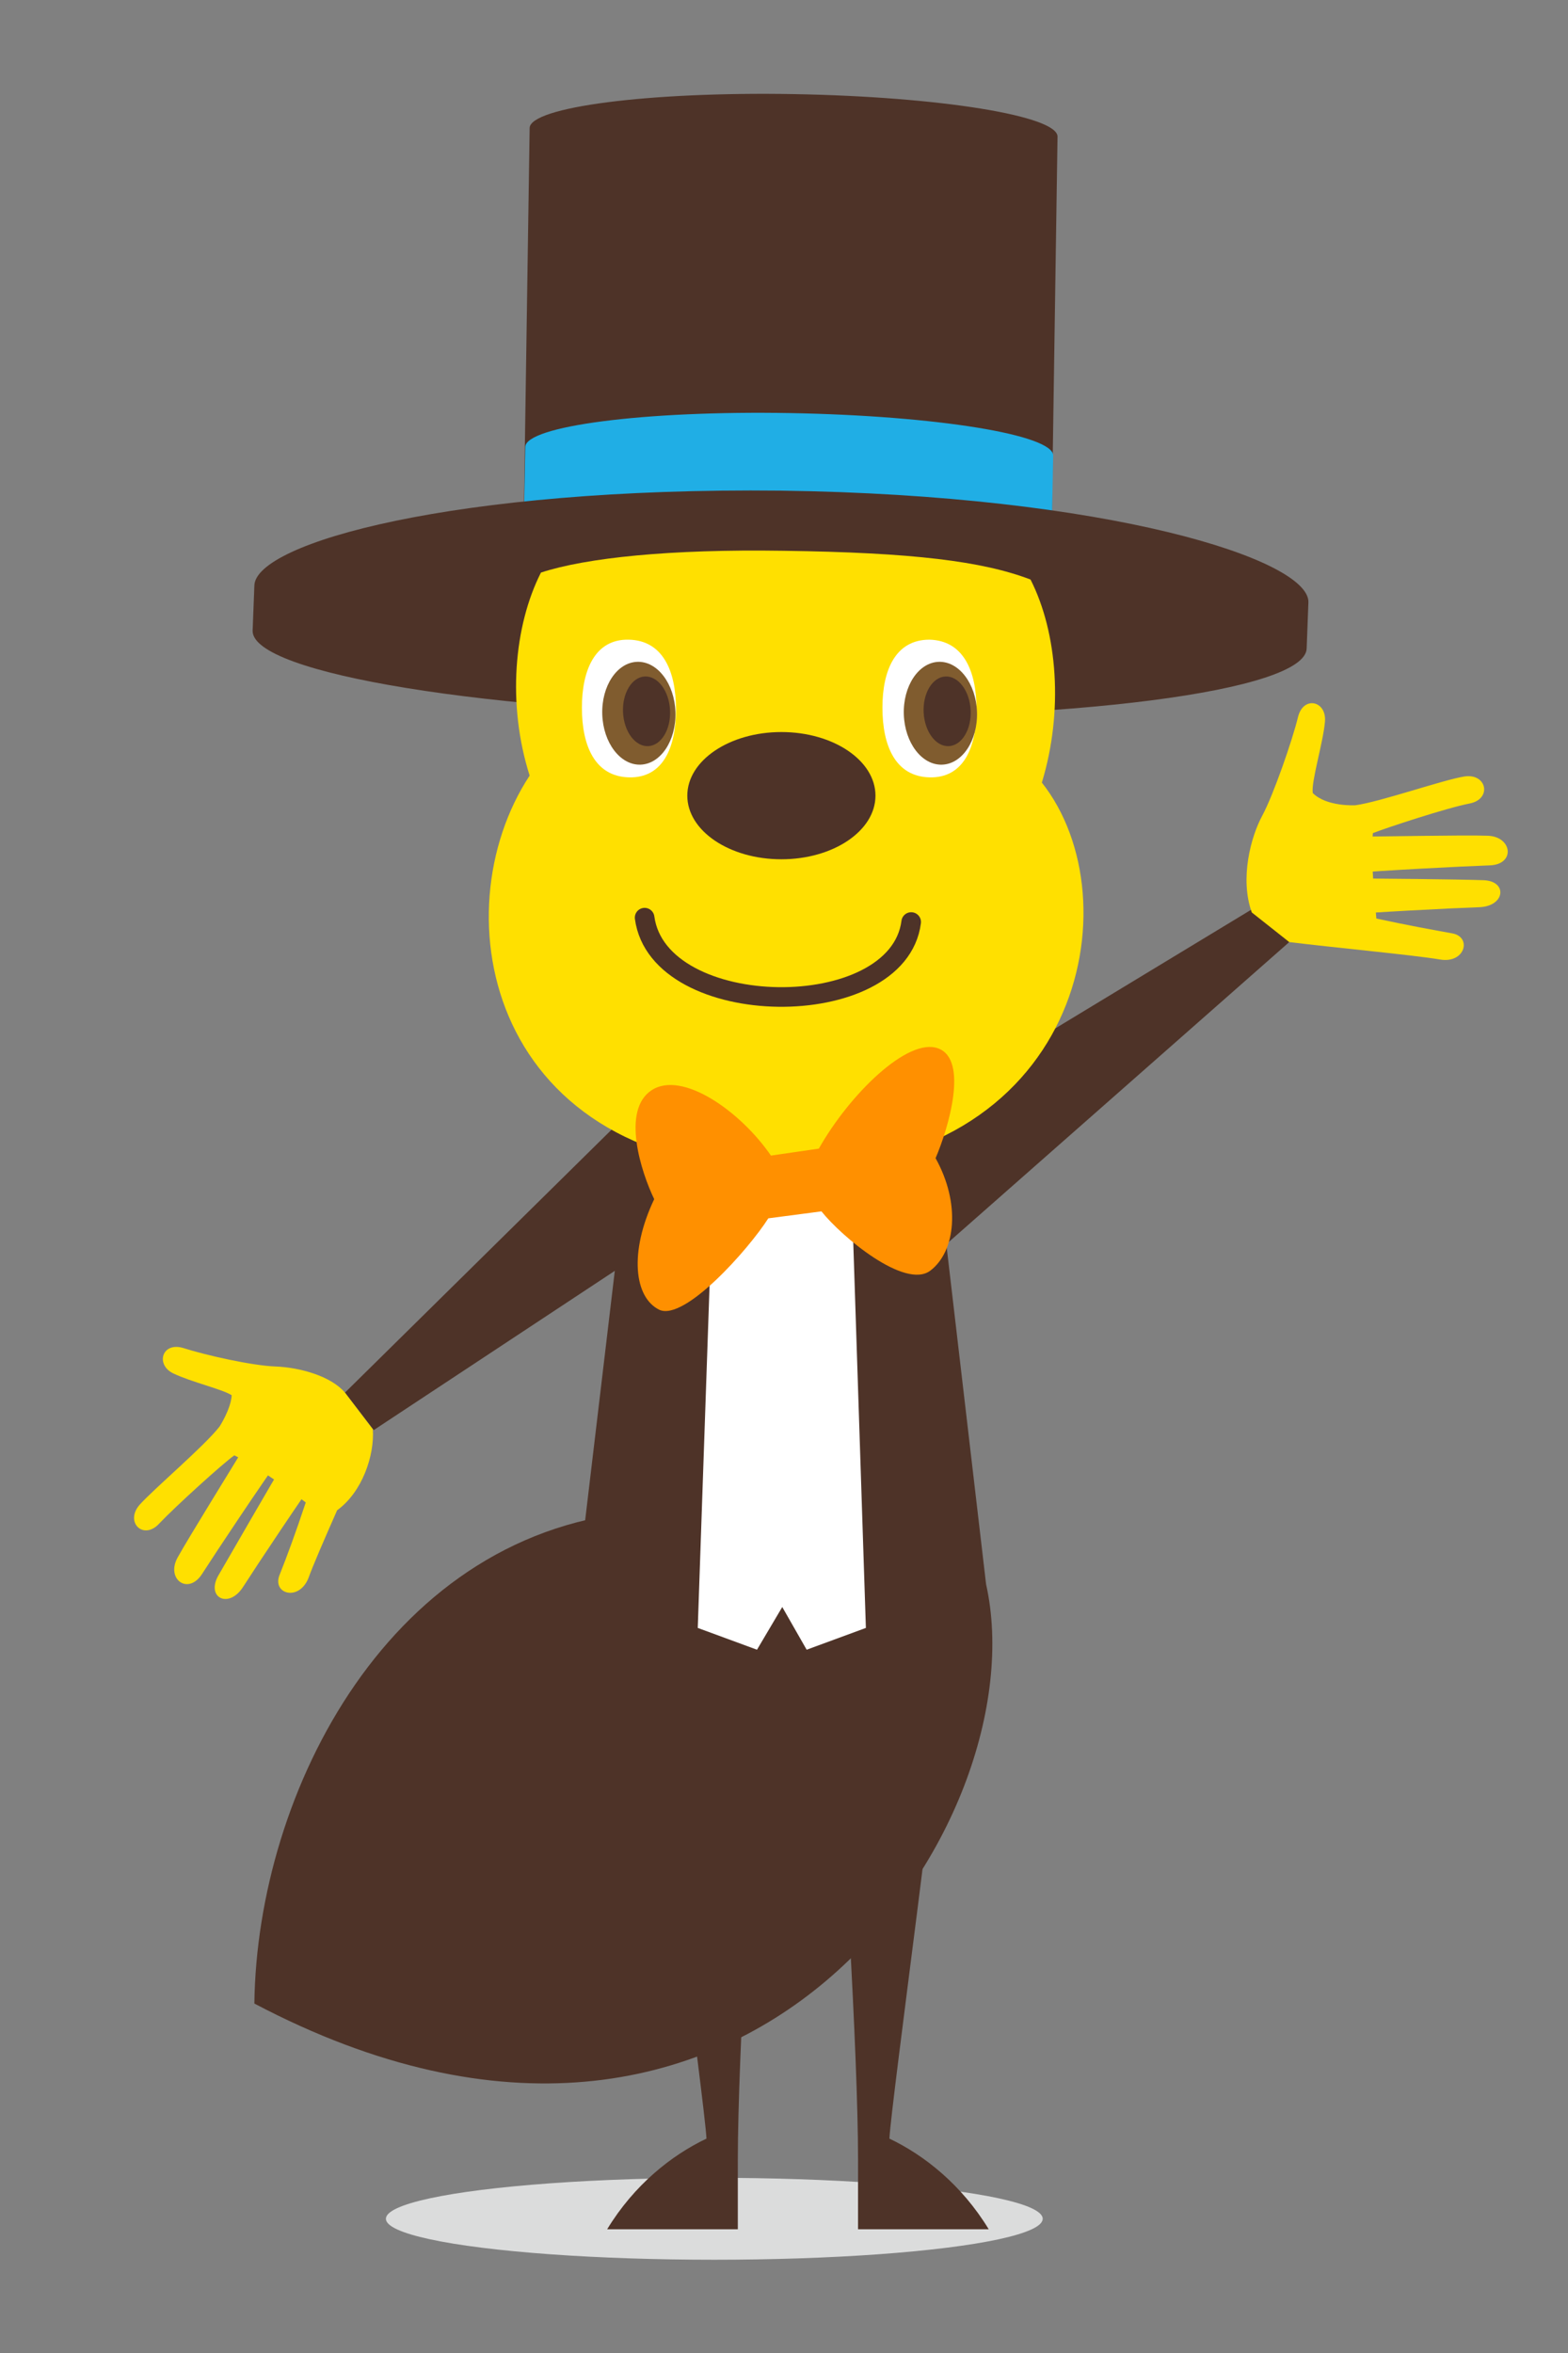 <?xml version="1.0" encoding="utf-8"?>
<!-- Generator: Adobe Illustrator 25.1.0, SVG Export Plug-In . SVG Version: 6.00 Build 0)  -->
<svg version="1.1" id="レイヤー_1" xmlns="http://www.w3.org/2000/svg" xmlns:xlink="http://www.w3.org/1999/xlink" x="0px"
	 y="0px" viewBox="0 0 180 270" style="enable-background:new 0 0 180 270;" xml:space="preserve">
<rect x="0" y="0" width="180" height="270" fill="#808080" stroke="none"/>
<style type="text/css">
	.st0{fill:none;}
	.st1{fill:#DBDCDC;}
	.st2{fill:#4E3328;}
	.st3{fill:#FFFFFF;}
	.st4{fill:#FFE000;}
	.st5{fill:#20AEE5;}
	.st6{fill:none;stroke:#4E3328;stroke-width:2.25;stroke-linecap:round;stroke-linejoin:round;stroke-miterlimit:10;}
	.st7{fill:#805C2F;}
	.st8{fill:#FF9000;}
</style>
<g id="レイヤー_1_1_">
</g>
<g id="CHAR">
	<rect x="0.5" class="st0" width="180" height="270"/>
</g>
<g id="レイヤー_2_1_">
	<g>
		<ellipse class="st1" cx="82" cy="254.6" rx="37.7" ry="4.7"/>
		<polygon class="st2" points="74.9,125 39.6,159.8 42.9,164.1 79.1,140.2 		"/>
		<path class="st2" d="M113.2,181.8c6.1,27.2-27.1,78.1-84,48.1c0.3-24.3,15.6-54.5,44.9-56.5L113.2,181.8z"/>
		<polygon class="st2" points="107,128.8 113.2,181.8 89.8,190.3 66.3,181.8 72.6,128.8 		"/>
		<polygon class="st3" points="89.8,184.4 92.6,189.3 99.4,186.8 97.5,128.8 82.1,128.8 80.1,186.8 86.9,189.3 		"/>
		<path class="st4" d="M39.6,159.8c-1.6-1.9-5.2-2.9-8-3c-2.7-0.1-8-1.3-10.5-2.1s-3.3,1.9-1.2,2.9s5.6,1.8,6.7,2.5
			c-0.1,1.6-1.4,3.6-1.4,3.6c-1.8,2.3-7.5,7.1-9.2,9c-1.7,2,0.5,4.1,2.3,2.1c1.8-1.9,7.3-6.9,8.6-7.8c2.9,1.4,7,4.5,8.2,5.4
			c-1.2,3.6-2.2,6.3-3,8.3c-0.9,2.2,2.2,3.1,3.3,0.4c0.5-1.4,1.8-4.4,3.3-7.8c2.9-2.1,4.3-6.3,4.1-9.3L39.6,159.8z"/>
		<path class="st4" d="M28.4,165.5c-2,3.3-6.6,10.7-8,13.2s1.2,4.4,2.8,1.9c1.6-2.5,7-10.6,8.9-13.2"/>
		<path class="st4" d="M33.1,167c-2,3.3-6.7,11.5-8.1,13.9c-1.3,2.5,1.3,3.7,2.9,1.2s7-10.6,8.9-13.2"/>
		<polygon class="st2" points="99.2,131.3 144.6,103.8 148,108.1 105.3,145.7 		"/>
		<path class="st4" d="M143.7,104.7c-1.4-3.9-0.1-8.7,1.2-11.1s3.5-8.8,4.1-11.3s3.3-1.9,3.1,0.5s-1.6,6.9-1.4,8.2
			c1.6,1.6,4.9,1.4,4.9,1.4c2.9-0.4,10-2.9,12.5-3.3c2.6-0.4,3.2,2.6,0.6,3.1c-2.6,0.5-9.6,2.8-11.1,3.4c-0.3,3.3,0.3,8.3,0.4,9.8
			c3.7,0.8,6.5,1.3,8.7,1.7c2.3,0.4,1.5,3.5-1.4,3s-12.5-1.4-17.3-2"/>
		<path class="st4" d="M155.4,96c3.8,0,12.6-0.2,15.4-0.1c2.8,0.1,3.2,3.3,0.2,3.4s-12.7,0.6-15.9,0.9"/>
		<path class="st4" d="M154.2,100.8c3.8,0,13.3,0.1,16.1,0.2s2.5,3-0.5,3.1s-12.7,0.6-15.9,0.9"/>
		<path class="st2" d="M102.1,245.4c0.2-4,6.2-47.7,6.3-53.2c-1.8,1.7-10.6,5.7-12.6,3.7c1,12.3,2.7,39.9,2.7,51.9v8h15
			C110.4,250.7,106.1,247.3,102.1,245.4z"/>
		<path class="st2" d="M81.1,245.4c-0.2-4-6.2-47.7-6.3-53.2c1.8,1.7,10.6,5.7,12.6,3.7c-1,12.3-2.7,39.9-2.7,51.9v8h-15
			C72.8,250.7,77.1,247.3,81.1,245.4z"/>
		<path class="st2" d="M120.7,62.3c0,2.4-13.6,4.2-30.4,3.9c-16.7-0.3-30.3-2.5-30.2-4.9l0.7-46.6c0-2.4,13.6-4.2,30.4-3.9
			c16.7,0.3,30.3,2.5,30.2,4.9L120.7,62.3z"/>
		<path class="st5" d="M60.1,61.7l0.2-10.4c0-2.4,13.6-4.2,30.4-3.9s30.3,2.5,30.2,4.9l-0.2,10.4L60.1,61.7z"/>
		<path class="st2" d="M150,74.4c-0.1,4.9-27.2,8.4-60.6,7.8C56,81.7,29,77.3,29,72.4l0.2-5.2c0.1-4.9,23-11.3,60.4-10.9
			c37.6,0.5,60.7,7.9,60.6,12.8L150,74.4z"/>
		<path class="st4" d="M90.1,134.2c34,0,40.2-30.9,29.5-44.4c2.5-8.2,1.8-17.2-1.3-23.3c-5.5-2.1-13.5-3.1-28.4-3.3
			c-13-0.2-22.6,0.8-27.8,2.5C59,71.8,58.2,80.8,60.8,89C50.4,104.8,56.1,134.2,90.1,134.2z"/>
		<path class="st6" d="M74,105.3c1.6,11.9,29.1,12.2,30.6,0.5"/>
		<ellipse class="st2" cx="89.7" cy="91.3" rx="10.8" ry="7.3"/>
		<path class="st3" d="M66.8,81.2c0,4.4,1.5,7.9,5.4,8s5.4-3.4,5.4-7.8s-1.5-7.9-5.4-8S66.8,76.9,66.8,81.2z"/>
		
			<ellipse transform="matrix(1 -3.223398e-02 3.223398e-02 1 -2.599 2.405)" class="st7" cx="73.3" cy="81.8" rx="4.2" ry="5.9"/>
		
			<ellipse transform="matrix(0.999 -5.019258e-02 5.019258e-02 0.999 -4.002 3.827)" class="st2" cx="74.2" cy="81.6" rx="2.7" ry="4"/>
		<path class="st3" d="M101.3,81.2c0,4.4,1.5,7.9,5.4,8s5.4-3.4,5.4-7.8s-1.5-7.9-5.4-8C102.8,73.4,101.3,76.9,101.3,81.2z"/>
		
			<ellipse transform="matrix(1 -3.223398e-02 3.223398e-02 1 -2.581 3.521)" class="st7" cx="107.9" cy="81.8" rx="4.2" ry="5.9"/>
		
			<ellipse transform="matrix(0.999 -5.019258e-02 5.019258e-02 0.999 -3.959 5.559)" class="st2" cx="108.7" cy="81.6" rx="2.7" ry="4"/>
		<path class="st8" d="M88.2,139.8c-2.3,3.6-9.6,11.8-12.5,10.5c-2.9-1.4-3.5-6.6-0.6-12.7c-1.5-3.1-3.8-10.2-0.3-12.5
			s10.2,2.4,13.7,7.5l5.5-0.8c3.5-6.2,10.2-12.8,13.7-11.5s1.2,9.1-0.3,12.6c2.9,5.2,2.3,10.7-0.6,12.9s-10.2-3.9-12.5-6.8
			L88.2,139.8z"/>
	</g>
</g>
</svg>

